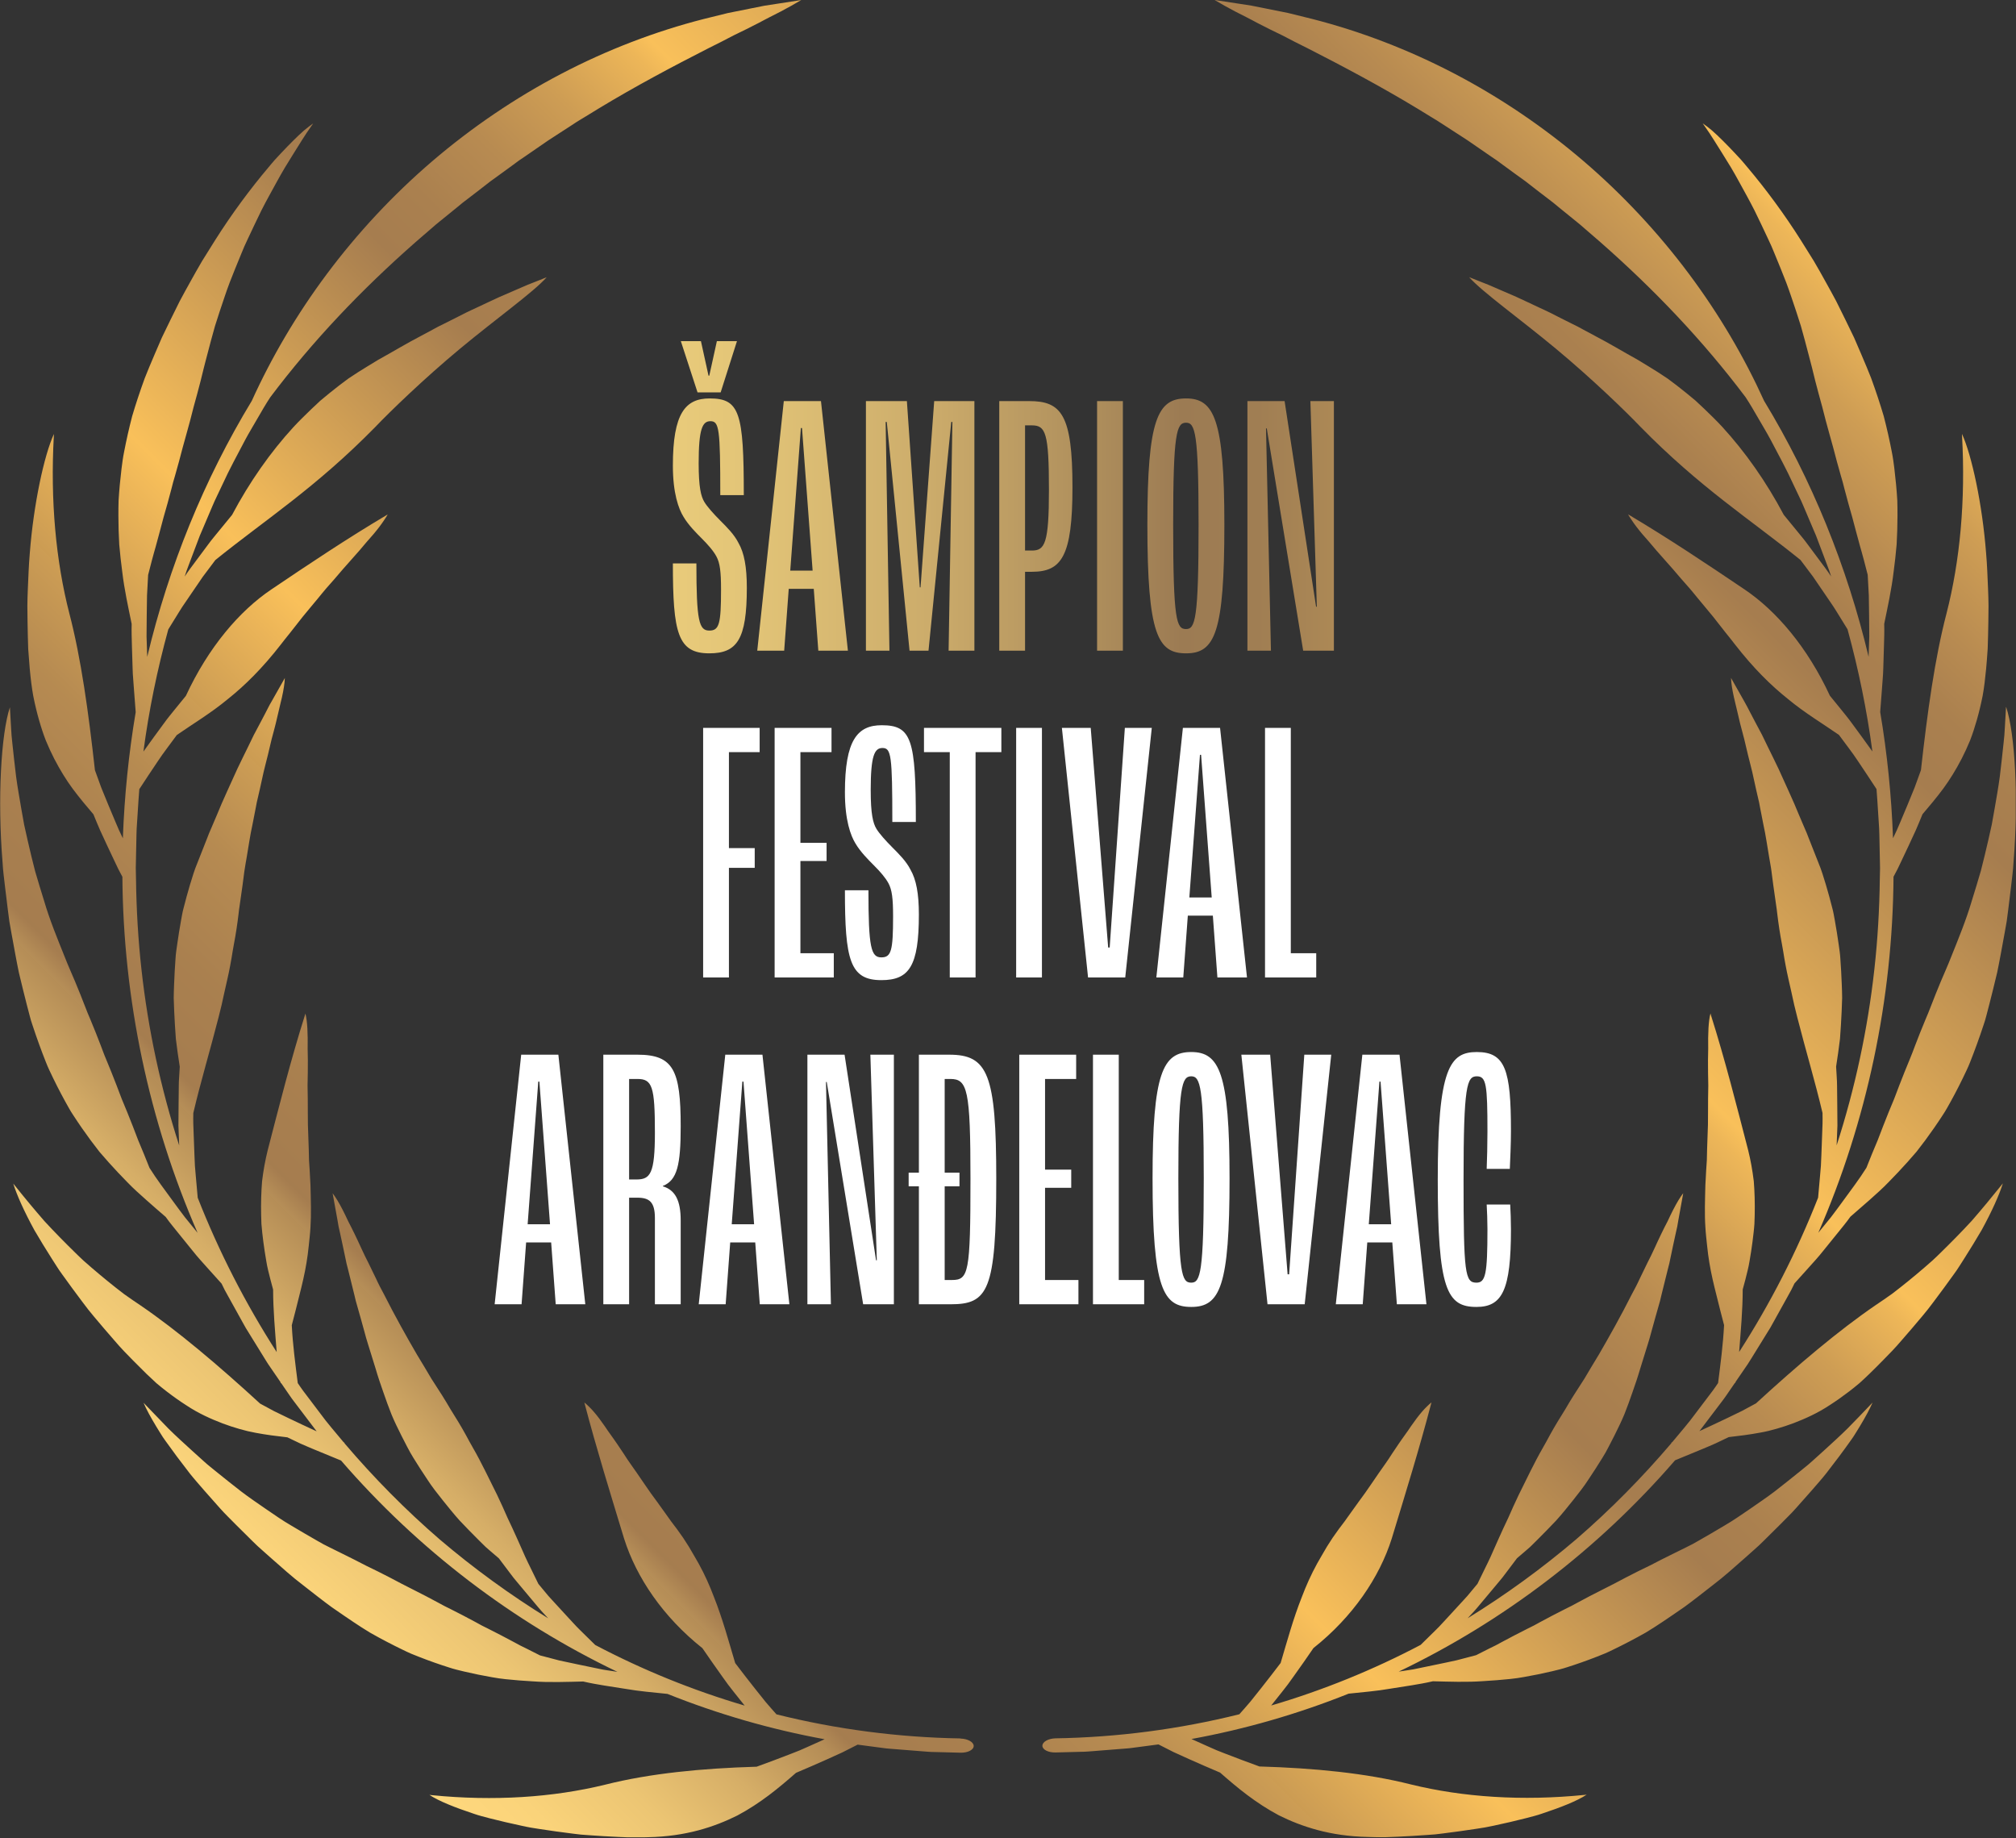 <svg xmlns="http://www.w3.org/2000/svg" width="691" height="630" viewBox="0 0 691 630" fill="none"><rect x="0" y="0" width="691" height="630" fill="#333333" stroke="none"/><g clip-path="url(#clip0_424_2718)"><path d="M329.18 595.79C307.96 595.44 286.78 592.68 266.14 587.54C264.88 586.11 263.63 584.71 262.41 583.27L258.84 578.8C256.49 575.83 254.21 572.89 251.99 569.96C249.72 562.33 247.71 554.87 244.73 547.36C243.28 543.51 241.58 539.68 239.48 535.88C238.96 534.93 238.41 533.99 237.84 533.03C237.28 532.03 236.7 531.04 236.09 530.04C234.87 528.05 233.53 526.06 232.06 524.08C231.34 523.06 230.3 521.85 229.18 520.2C228.05 518.62 226.73 516.79 225.3 514.79C222.38 510.98 219.29 506.12 216.1 501.68C215.29 500.59 214.55 499.38 213.8 498.24C213.04 497.11 212.29 495.99 211.55 494.89C210.08 492.7 208.57 490.76 207.29 488.79C205.97 486.88 204.71 485.19 203.52 483.83C202.93 483.15 202.36 482.54 201.81 482.02C201.26 481.51 200.78 481.01 200.3 480.66L200.42 481.15C204.39 496.3 209.16 511.69 213.93 527.36C218.12 540.6 227.24 554.13 240.76 564.86C243.01 568.14 245.33 571.46 247.72 574.8L249.53 577.31C250.14 578.13 250.77 578.91 251.4 579.72L255.24 584.54C237.57 579.35 220.39 572.38 204.01 563.76L198.88 558.72C198.02 557.91 197.21 557.01 196.39 556.13L193.95 553.49L189.14 548.25C188.74 547.81 188.34 547.39 187.95 546.94L186.81 545.57L184.54 542.84C183.33 540.35 182.11 537.86 180.89 535.37C180.28 534.16 179.73 532.85 179.16 531.58C178.6 530.31 178.03 529.04 177.46 527.75C176.32 525.21 175.16 522.67 173.95 520.15C172.81 517.54 171.63 514.91 170.37 512.29C167.77 507.15 165.22 501.59 162.05 496.09C161.23 494.74 160.5 493.25 159.69 491.81C158.89 490.36 158.05 488.9 157.17 487.44C156.28 485.99 155.37 484.52 154.43 483C153.53 481.46 152.59 479.9 151.61 478.33C150.65 476.83 149.36 474.83 147.84 472.46C146.4 470.01 144.73 467.21 142.89 464.2C139.33 458.08 135.32 450.93 131.66 443.66L130.24 440.98C129.75 440.1 129.36 439.15 128.92 438.26C128.06 436.44 127.19 434.66 126.33 432.92C124.53 429.49 123.08 426.03 121.57 422.96C120.82 421.42 120.09 419.96 119.37 418.59C118.71 417.19 118.09 415.87 117.47 414.67C116.24 412.27 115.07 410.33 114.01 408.96L114.14 409.68C114.65 412.52 115.17 415.36 115.68 418.19L116.05 420.34L116.52 422.44C116.83 423.85 117.13 425.26 117.44 426.67C117.74 428.09 118.04 429.52 118.34 430.94L118.79 433.09L119.33 435.19C120.03 438.03 120.73 440.85 121.43 443.66L121.94 445.8C122.12 446.51 122.34 447.19 122.53 447.89C122.93 449.29 123.32 450.69 123.72 452.09C124.11 453.5 124.5 454.91 124.89 456.32C125.28 457.73 125.64 459.17 126.1 460.54C126.97 463.34 127.84 466.13 128.7 468.91C129.14 470.3 129.52 471.75 130.01 473.12C130.48 474.5 130.96 475.88 131.43 477.25C132.27 479.71 133.18 482.2 134.18 484.73C135.2 487.23 136.42 489.65 137.66 492.15C138.28 493.39 138.93 494.64 139.59 495.9C140.25 497.16 140.93 498.42 141.69 499.62C143.19 502.05 144.75 504.49 146.4 506.94C148 509.44 149.83 511.76 151.71 514.11C153.6 516.44 155.49 518.85 157.55 521.12C159.65 523.34 161.8 525.56 164.02 527.76L165.69 529.41L166.53 530.23L167.41 531C168.6 532.02 169.79 533.04 170.99 534.07L174.98 539.36L175.99 540.69L177.04 541.96L179.16 544.5L183.45 549.62C184.18 550.47 184.88 551.36 185.63 552.18L187.9 554.63C174.86 546.59 162.41 537.54 150.68 527.56C139.02 517.49 128.14 506.46 118.1 494.67L118.04 494.41L117.81 494.32C115.1 491.01 112.24 487.82 109.72 484.34L105.84 479.21L103.9 476.65C103.25 475.8 102.68 474.89 102.06 474.01C101.21 467.28 100.34 460.8 100.01 454.17C100.9 450.7 101.82 447.28 102.65 443.8C103.55 440.27 104.42 436.62 105.05 432.81C105.37 430.9 105.63 428.94 105.83 426.92C106.04 424.9 106.3 422.74 106.42 420.55C106.72 416.13 106.55 411.48 106.42 406.18C106.36 404.85 106.27 403.09 106.14 401.01C106.07 399.98 106 398.86 105.92 397.67C105.89 396.47 105.86 395.2 105.83 393.88C105.76 391.25 105.66 388.42 105.54 385.51C105.47 382.58 105.54 379.52 105.49 376.52C105.47 375.03 105.44 373.53 105.42 372.05C105.45 370.56 105.48 369.08 105.5 367.63C105.54 364.74 105.53 361.97 105.45 359.43C105.54 354.28 105.37 350.01 104.68 347.35L104.54 347.84C99.69 363.15 95.75 378.81 91.74 394.28C90.92 397.57 90.28 401.09 89.83 404.82C89.53 408.48 89.42 412.35 89.51 416.41C89.53 417.42 89.56 418.45 89.61 419.48C89.68 420.5 89.79 421.52 89.9 422.56C90.13 424.63 90.4 426.74 90.73 428.88C90.9 429.95 91.08 431.04 91.26 432.12C91.44 433.21 91.64 434.31 91.91 435.38C92.43 437.54 93 439.73 93.61 441.95C93.63 449.08 94.27 456.08 94.84 463.38C84.14 446.75 75.05 429 67.77 410.49L67.12 403.18L66.81 399.56C66.74 398.34 66.71 397.12 66.65 395.9L66.38 388.65L66.25 385.06C66.2 383.87 66.25 382.65 66.26 381.45C68.84 370.49 71.99 360.09 74.89 348.75C75.63 345.91 76.31 343.02 76.92 340.06C77.57 337.09 78.34 334.02 78.91 330.86C79.21 329.28 79.49 327.67 79.74 326.04C79.98 324.41 80.37 322.73 80.64 321.02C80.93 319.31 81.2 317.58 81.44 315.8C81.55 314.91 81.67 314.02 81.78 313.11C81.89 312.2 81.97 311.29 82.14 310.36C82.42 308.56 82.76 306.17 83.14 303.34C83.32 301.93 83.52 300.41 83.73 298.8C83.93 297.19 84.29 295.49 84.57 293.73C85.19 290.2 85.69 286.39 86.56 282.49C86.94 280.54 87.33 278.55 87.72 276.55L88 275.05L88.35 273.55L89.04 270.56C89.48 268.57 89.92 266.58 90.35 264.61C90.8 262.64 91.35 260.72 91.8 258.82C92.27 256.92 92.71 255.06 93.12 253.26C93.6 251.47 94.08 249.73 94.49 248.06C94.91 246.39 95.29 244.79 95.62 243.27C95.93 241.75 96.35 240.34 96.63 239.02C97.22 236.37 97.57 234.11 97.63 232.36L97.28 232.99C95.87 235.49 94.46 237.97 93.06 240.45C92.31 241.69 91.71 242.97 91.04 244.24C90.37 245.51 89.7 246.79 89.04 248.05C88.36 249.33 87.68 250.61 87 251.88C86.37 253.18 85.75 254.47 85.12 255.76C83.88 258.36 82.52 260.95 81.31 263.58C78.97 268.85 76.41 274.14 74.25 279.52C73.67 280.87 73.1 282.21 72.53 283.55L71.66 285.57L70.87 287.6C69.79 290.33 68.71 293.05 67.65 295.76C66.62 298.19 65.9 300.69 65.1 303.28C64.33 305.87 63.6 308.53 62.91 311.26C62.53 312.63 62.33 314 62.06 315.4C61.81 316.8 61.57 318.21 61.34 319.63C61.11 321.06 60.89 322.5 60.69 323.96C60.5 325.42 60.24 326.9 60.17 328.37C59.95 331.32 59.79 334.33 59.67 337.39C59.62 338.92 59.55 340.46 59.54 342C59.6 343.54 59.65 345.09 59.71 346.64C59.85 349.75 60.04 352.9 60.28 356.07C60.65 359.22 61.12 362.38 61.61 365.57L61.41 368.92C61.34 370.04 61.27 371.17 61.28 372.27L61.21 378.99L61.16 385.79L61.42 392.58C55.1 373.02 50.76 352.76 48.49 332.26C47.35 322.01 46.75 311.7 46.62 301.38C46.6 300.09 46.54 298.8 46.54 297.51L46.62 293.64L46.78 285.9C46.78 284.61 46.89 283.32 46.97 282.04L47.22 278.18C47.4 275.61 47.52 273.03 47.75 270.46C49.85 267.24 51.95 264.07 54.04 260.97C54.57 260.2 55.07 259.42 55.62 258.66L57.29 256.38L60.61 251.9C66.27 247.98 72.32 244.38 78.08 239.6C84.02 234.86 89.94 229 96.25 220.9C97 219.86 98.14 218.52 99.41 216.91C100.67 215.31 102.13 213.45 103.72 211.42C105.33 209.41 107.17 207.3 108.98 205.08C109.9 203.98 110.78 202.84 111.75 201.73C112.72 200.63 113.7 199.51 114.68 198.4C118.44 193.89 122.51 189.62 125.66 185.76C127.35 183.89 128.84 182.13 130.05 180.53C130.66 179.73 131.19 178.97 131.66 178.26C132.12 177.55 132.57 176.92 132.89 176.32L132.45 176.57C119.03 184.53 105.91 193.3 93.04 201.99C82.07 209.35 71.4 221.89 63.71 238.48L59.97 243.07C58.74 244.62 57.42 246.17 56.28 247.78C53.92 250.97 51.54 254.24 49.16 257.57C51.03 243.43 53.92 229.44 57.68 215.71L61.49 209.54C62.1 208.51 62.79 207.51 63.47 206.52L65.5 203.54L69.53 197.64L73.81 191.94C90.99 178.05 108.19 167.18 128.67 146.3C133.57 141.15 145.42 129.68 157.74 119.46C170.1 109.19 182.85 100.13 187.39 95.01L186.73 95.28C185.43 95.8 184.13 96.31 182.83 96.83C181.52 97.34 180.2 97.84 178.94 98.43C176.35 99.55 173.77 100.67 171.2 101.78C168.62 102.93 166.12 104.18 163.54 105.36C162.26 105.97 160.95 106.53 159.69 107.17C158.43 107.81 157.17 108.45 155.91 109.09C154.64 109.73 153.37 110.36 152.1 111L150.18 111.95L148.32 112.96C145.8 114.31 143.29 115.66 140.79 117C138.28 118.36 135.86 119.82 133.36 121.22C132.11 121.92 130.86 122.63 129.61 123.33C128.39 124.07 127.18 124.81 125.96 125.55C123.79 126.86 121.6 128.26 119.39 129.75C117.27 131.3 115.14 132.95 113.01 134.67C111.94 135.53 110.87 136.42 109.8 137.32C108.78 138.26 107.75 139.22 106.73 140.2C104.7 142.17 102.61 144.18 100.62 146.33C92.71 154.95 85.54 165.16 79.54 176.47L75.37 181.56C74 183.28 72.51 184.97 71.23 186.76L67.24 192.12C65.91 193.92 64.52 195.72 63.3 197.59L63.97 195.56L64.72 193.56L66.23 189.56L67.74 185.56L68.5 183.56L69.34 181.6L72.68 173.74C73.22 172.42 73.83 171.14 74.44 169.86L76.27 166.01C78.62 160.83 81.37 155.86 84 150.83C85.33 148.32 86.83 145.91 88.23 143.45C89.65 141 91.06 138.53 92.62 136.17C107.21 116.79 123.86 99.31 142.43 82.99C144.77 80.97 147.11 78.94 149.47 76.9C151.89 74.94 154.32 72.96 156.76 70.98L158.58 69.48L160.46 68.04C161.71 67.08 162.97 66.11 164.24 65.14C165.5 64.16 166.76 63.19 168.02 62.2C169.32 61.26 170.62 60.33 171.92 59.38C173.22 58.43 174.53 57.48 175.84 56.52L177.8 55.07L179.82 53.7C182.51 51.85 185.22 49.98 187.95 48.1C190.74 46.32 193.55 44.5 196.36 42.65C197.75 41.69 199.22 40.85 200.67 39.96C202.12 39.07 203.58 38.18 205.04 37.28C217.84 29.52 230.75 22.69 242.71 16.59C245.71 15.11 248.64 13.62 251.48 12.12C254.35 10.74 257.13 9.37 259.81 7.98C261.15 7.3 262.45 6.55 263.75 5.91C265.05 5.27 266.32 4.62 267.56 3.97C270.04 2.67 272.39 1.35 274.62 0.02L266.23 1.31L262.02 1.96L257.85 2.79L249.48 4.47L241.18 6.52C224.59 10.76 208.07 17.08 192.35 25.31C176.62 33.53 161.69 43.67 148.13 55.27C134.58 66.88 122.44 79.97 112.05 93.88C101.66 107.79 93.03 122.53 86.3 137.38C69.92 164.38 57.84 194.16 50.46 225.12L50.23 218.14L50.29 211.16C50.32 208.82 50.33 206.46 50.39 204.1L50.77 197.04C51.2 195.37 51.63 193.71 52.06 192.05C52.47 190.38 52.99 188.77 53.43 187.12C54.36 183.85 55.17 180.55 56.06 177.31C57 174.09 57.89 170.87 58.73 167.65C58.94 166.84 59.15 166.04 59.35 165.24C59.58 164.45 59.81 163.66 60.04 162.87C60.48 161.28 60.92 159.71 61.36 158.14C62.97 151.78 64.86 145.69 66.35 139.53C67.18 136.5 68.02 133.51 68.77 130.52C69.14 129.02 69.51 127.53 69.87 126.05C70.22 124.56 70.65 123.13 71.01 121.67C71.85 118.41 72.74 115.1 73.68 111.77C74.7 108.49 75.8 105.21 76.93 101.88C77.51 100.23 78.05 98.53 78.7 96.89C79.35 95.25 80.01 93.6 80.66 91.95C81.34 90.29 82.02 88.64 82.7 86.97L83.74 84.47L84.87 82.02C86.4 78.75 87.97 75.45 89.59 72.13C91.25 68.85 93.06 65.64 94.85 62.36C95.77 60.74 96.65 59.06 97.63 57.47C98.61 55.87 99.6 54.28 100.59 52.67C102.6 49.49 104.57 46.19 106.79 43.1L107.35 42.3C106.4 42.95 105.33 43.78 104.17 44.74C103.03 45.74 101.81 46.9 100.51 48.19C99.21 49.48 97.83 50.9 96.38 52.44C95.66 53.21 94.93 54 94.17 54.82C93.43 55.65 92.71 56.53 91.96 57.43C85.94 64.55 79.4 73.31 73.58 82.56C72.14 84.87 70.69 87.19 69.26 89.48C67.87 91.8 66.59 94.16 65.3 96.45C64.03 98.75 62.76 101 61.6 103.21C60.49 105.46 59.41 107.64 58.37 109.74C57.35 111.83 56.38 113.84 55.46 115.74C54.62 117.68 53.83 119.51 53.1 121.21C51.66 124.61 50.44 127.45 49.61 129.62C47.96 134.14 46.53 138.47 45.3 142.63C44.2 146.86 43.3 150.91 42.55 154.79C42.15 156.72 41.9 158.66 41.66 160.56C41.43 162.45 41.23 164.31 41.06 166.13C40.89 167.95 40.76 169.73 40.65 171.48C40.59 173.25 40.58 174.99 40.58 176.7C40.58 180.12 40.69 183.42 40.87 186.61C41.14 189.84 41.51 192.98 41.91 196.04C42.63 202.13 43.95 208.06 45.13 213.83C45.06 216.37 45.15 218.93 45.22 221.48L45.45 229.06C45.47 230.31 45.56 231.57 45.66 232.83L45.94 236.6L46.51 244.06C44.1 258.35 42.64 272.81 42.11 287.3L40.77 284.47L39.55 281.62L37.12 275.83L34.71 269.94L32.54 263.96C30.32 244.03 27.8 225.67 23.78 210.28C19.16 192.31 17.22 171.6 18.45 149.44L18.48 148.73C15.08 156.13 11.49 172.99 10.21 189.6C9.85 193.74 9.72 197.91 9.54 201.85C9.48 203.83 9.37 205.75 9.38 207.64C9.4 209.52 9.42 211.34 9.44 213.09C9.5 216.58 9.57 219.74 9.67 222.45C9.86 225.18 10.04 227.46 10.19 229.15C10.5 232.5 10.87 235.61 11.4 238.53C11.98 241.46 12.64 244.17 13.36 246.7C14.08 249.24 14.85 251.59 15.71 253.79C16.62 256 17.58 258.06 18.57 260C20.58 263.87 22.64 267.24 24.94 270.35C27.26 273.46 29.64 276.3 32.02 279.08C32.79 280.92 33.51 282.75 34.32 284.57L36.82 289.97L39.33 295.28L40.58 297.9L41.95 300.5C42.24 342.44 51.04 384.31 67.73 422.52L63.39 417.18C61.98 415.37 60.66 413.51 59.28 411.65C56.56 407.92 53.72 404.19 51.24 400.25C49.98 397.06 48.69 393.9 47.36 390.77C46.15 387.6 44.95 384.45 43.68 381.34C43.04 379.79 42.4 378.24 41.76 376.7C41.14 375.15 40.59 373.59 39.99 372.05C38.8 368.96 37.58 365.91 36.32 362.9C35.66 361.4 35.15 359.87 34.56 358.37C33.97 356.86 33.39 355.37 32.81 353.88C32.2 352.39 31.6 350.92 31 349.45C30.39 347.98 29.74 346.53 29.21 345.06C28.09 342.14 26.94 339.26 25.75 336.42C24.56 333.58 23.29 330.79 22.22 328.03C19.73 321.82 17.06 315.38 15.1 308.69C14.05 305.35 13.03 301.96 12.02 298.51C11.11 295.06 10.3 291.56 9.48 288.02C9.08 286.24 8.68 284.45 8.28 282.66C7.96 280.86 7.63 279.05 7.31 277.23C6.7 273.59 6.02 269.9 5.52 266.17C5.07 262.45 4.65 258.68 4.25 254.88L3.96 252.02L3.78 249.16C3.67 247.24 3.56 245.31 3.45 243.39L3.4 242.4C0.39 251.38 -0.93 273.75 0.89 295.7C1.02 298.44 1.43 301.18 1.72 303.89C2.05 306.59 2.38 309.27 2.7 311.9C2.87 313.21 3.04 314.51 3.21 315.79C3.44 317.07 3.66 318.33 3.88 319.58C4.33 322.06 4.77 324.47 5.2 326.78C5.64 329.08 6.03 331.29 6.48 333.36C6.98 335.42 7.46 337.37 7.89 339.17C8.78 342.77 9.55 345.77 10.15 348.02C10.31 348.6 10.45 349.18 10.62 349.74C10.8 350.31 10.99 350.87 11.17 351.43C11.55 352.54 11.92 353.64 12.28 354.72C13.03 356.88 13.79 358.97 14.56 361C15.36 363.02 16.06 364.99 16.96 366.87C17.84 368.75 18.73 370.57 19.62 372.33C20.51 374.09 21.42 375.79 22.32 377.44C23.24 379.09 24.1 380.7 25.12 382.21C27.1 385.26 29.09 388.12 31.09 390.82C32.09 392.17 33.09 393.48 34.09 394.75C35.15 396 36.22 397.22 37.28 398.4C39.41 400.77 41.53 403.02 43.65 405.17C45.72 407.34 48 409.34 50.2 411.31C52.41 413.28 54.61 415.18 56.8 417.07C58.23 419.12 59.9 421.05 61.45 423.01L66.15 428.82C67.67 430.76 69.38 432.59 71.02 434.44L75.95 439.92L77.04 442.13C77.42 442.86 77.83 443.57 78.23 444.29L80.62 448.6L83.01 452.91L84.21 455.06L85.5 457.15L90.67 465.52C91.11 466.21 91.52 466.93 91.98 467.6L93.37 469.63L96.15 473.68L96.18 473.94L96.41 474.07L99.31 478.29C100.26 479.71 101.35 481.02 102.36 482.4L108.54 490.55C105.34 489.08 102.11 487.56 98.85 486L93.94 483.62L89.16 481.04C74.75 467.82 60.9 456.09 48.2 447.41C46.31 446.16 44.42 444.85 42.51 443.49C40.67 442.1 38.84 440.64 37 439.15C35.16 437.65 33.3 436.1 31.44 434.5C30.51 433.69 29.58 432.88 28.65 432.06C27.74 431.23 26.86 430.36 25.97 429.5C22.41 426.02 18.8 422.37 15.23 418.5C11.82 414.58 8.4 410.47 4.98 406.18L4.54 405.63C5.74 409.51 8.3 415.23 11.8 421.62C13.64 424.78 15.68 428.11 17.83 431.49C18.37 432.33 18.91 433.18 19.46 434.04C20 434.9 20.57 435.74 21.18 436.57C22.38 438.22 23.59 439.89 24.8 441.56C26.02 443.19 27.24 444.83 28.44 446.45C29.65 448.06 30.84 449.63 32.12 451.11C34.62 454.1 37.04 456.92 39.28 459.48C41.47 462.07 43.67 464.29 45.54 466.19C47.41 468.09 48.99 469.66 50.18 470.82C51.36 471.96 52.51 473.04 53.65 474.07C54.83 475.07 56 476 57.15 476.89C59.45 478.66 61.67 480.22 63.82 481.6C68.05 484.42 72.32 486.3 76.25 487.81C78.23 488.56 80.15 489.18 82.03 489.72C83.9 490.27 85.75 490.71 87.63 491.05C91.35 491.75 94.94 492.2 98.5 492.6L103.05 494.77C104.58 495.46 106.16 496.1 107.7 496.76C110.8 498.06 113.86 499.32 116.9 500.55C143.27 531.06 175.77 555.81 211.62 572.97L208.29 572.46L206.62 572.2L204.98 571.86L198.37 570.49C196.16 570.02 193.92 569.57 191.7 569.07L185.1 567.34C183.6 566.58 182.11 565.83 180.63 565.08L178.39 563.98L176.2 562.8C173.28 561.23 170.36 559.71 167.43 558.24L165.23 557.14L163.09 555.97C161.65 555.21 160.22 554.45 158.8 553.69C157.36 552.95 155.93 552.22 154.5 551.49C153.78 551.13 153.06 550.77 152.35 550.42C151.65 550.04 150.95 549.66 150.25 549.29C144.7 546.24 138.98 543.56 133.63 540.65C130.91 539.24 128.19 537.89 125.48 536.59C122.82 535.22 120.21 533.86 117.58 532.59C116.1 531.86 114.62 531.12 113.13 530.39L110.89 529.26L108.71 528.03C105.8 526.37 102.88 524.66 99.93 522.9C96.93 521.18 94.13 519.2 91.24 517.23C88.38 515.24 85.42 513.26 82.6 511.1C79.8 508.92 76.99 506.69 74.16 504.4C72.77 503.24 71.29 502.13 69.96 500.9C68.6 499.67 67.24 498.45 65.88 497.22C63.17 494.73 60.38 492.24 57.73 489.6C55.12 486.93 52.5 484.22 49.87 481.46L49.2 480.75C50.12 482.91 51.6 485.66 53.52 488.83C54.01 489.62 54.51 490.44 55.03 491.28C55.3 491.7 55.57 492.13 55.84 492.56C56.14 492.98 56.44 493.41 56.74 493.84C57.97 495.57 59.29 497.38 60.68 499.25C62.08 501.12 63.56 503.06 65.09 505.03C66.65 506.99 68.37 508.91 70.08 510.9C71.82 512.86 73.58 514.86 75.37 516.87C76.25 517.88 77.2 518.85 78.15 519.81C79.1 520.77 80.06 521.73 81.01 522.69C82.93 524.59 84.85 526.5 86.75 528.38C87.69 529.33 88.68 530.23 89.67 531.1C90.66 531.98 91.64 532.85 92.61 533.72C96.52 537.15 100.2 540.5 103.88 543.27C107.51 546.1 110.79 548.7 113.72 550.82C116.69 552.89 119.2 554.6 121.09 555.86C123.05 557.15 124.94 558.42 126.86 559.55C128.8 560.65 130.71 561.69 132.59 562.67C134.47 563.65 136.31 564.58 138.12 565.45C139.03 565.88 139.91 566.32 140.82 566.71C141.73 567.08 142.64 567.44 143.54 567.8C147.13 569.21 150.6 570.43 153.96 571.49C155.62 572.05 157.33 572.44 158.99 572.84C160.65 573.23 162.29 573.59 163.9 573.92C165.51 574.25 167.1 574.55 168.67 574.82C170.24 575.09 171.77 575.35 173.34 575.49C176.45 575.82 179.49 576.05 182.45 576.22C188.34 576.66 194.21 576.41 199.89 576.28C204.66 577.39 209.59 578.02 214.37 578.8C219.13 579.64 224.01 580.02 228.78 580.53C246.2 587.5 264.27 592.71 282.65 596.07L276.97 598.62L274.09 599.89C273.13 600.29 272.17 600.65 271.2 601.03C267.33 602.53 263.38 604.02 259.35 605.48C240.58 606.04 222.87 607.74 207.39 611.65C189.53 616.01 169.27 617.37 147.87 615.22L147.19 615.14C150.41 617.28 155.99 619.49 162.59 621.67C164.23 622.24 166 622.68 167.79 623.15C169.59 623.61 171.44 624.06 173.32 624.5C175.2 624.94 177.1 625.36 179.02 625.77C179.98 625.97 180.93 626.19 181.91 626.35L184.84 626.82C188.75 627.43 192.63 627.96 196.34 628.42C197.27 628.53 198.18 628.64 199.09 628.75C200.01 628.82 200.91 628.89 201.81 628.95C203.59 629.07 205.31 629.18 206.96 629.29C210.26 629.48 213.25 629.62 215.82 629.71C218.4 629.77 220.59 629.68 222.2 629.64C235.09 629.38 244.84 626.13 252.72 622.21C260.68 617.97 266.87 612.81 272.84 607.58C276.49 606.04 280.07 604.48 283.58 602.91L288.8 600.54L293.96 597.92L302.73 599.08C304.19 599.31 305.66 599.35 307.13 599.49L311.54 599.84L315.95 600.19C317.42 600.3 318.89 600.45 320.36 600.45L329.19 600.68C331.7 600.75 333.74 599.72 333.74 598.38C333.74 597.04 331.73 595.91 329.27 595.84L329.18 595.79ZM687.57 242.37L687.52 243.36C687.41 245.29 687.3 247.21 687.19 249.13L687.01 251.99L686.72 254.85C686.32 258.66 685.9 262.42 685.45 266.14C684.96 269.86 684.28 273.56 683.66 277.2C683.34 279.01 683.01 280.82 682.69 282.63C682.29 284.42 681.89 286.21 681.49 287.99C680.66 291.54 679.85 295.04 678.95 298.48C677.94 301.93 676.92 305.32 675.87 308.66C673.91 315.35 671.24 321.79 668.75 328C667.68 330.77 666.41 333.56 665.22 336.39C664.03 339.23 662.88 342.11 661.76 345.03C661.23 346.49 660.58 347.95 659.97 349.42C659.37 350.89 658.77 352.37 658.16 353.85C657.58 355.34 656.99 356.83 656.41 358.34C655.82 359.84 655.31 361.37 654.65 362.87C653.39 365.89 652.17 368.94 650.98 372.02C650.38 373.56 649.83 375.12 649.21 376.67C648.57 378.21 647.93 379.76 647.29 381.31C646.03 384.42 644.82 387.57 643.61 390.74C642.28 393.87 640.98 397.03 639.73 400.22C637.25 404.16 634.4 407.89 631.69 411.62C630.31 413.48 628.99 415.34 627.58 417.15L623.24 422.49C639.92 384.28 648.73 342.41 649.02 300.47L650.39 297.87L651.64 295.25L654.15 289.94L656.65 284.54C657.46 282.72 658.18 280.9 658.95 279.05C661.33 276.27 663.71 273.43 666.03 270.32C668.32 267.21 670.39 263.84 672.4 259.97C673.39 258.03 674.35 255.98 675.26 253.76C676.11 251.56 676.88 249.2 677.6 246.67C678.32 244.14 678.98 241.42 679.56 238.5C680.09 235.59 680.45 232.48 680.77 229.12C680.92 227.43 681.11 225.15 681.29 222.42C681.39 219.71 681.47 216.55 681.52 213.06C681.54 211.31 681.56 209.49 681.58 207.61C681.58 205.72 681.48 203.8 681.42 201.82C681.24 197.87 681.12 193.71 680.75 189.57C679.47 172.95 675.88 156.1 672.48 148.7L672.51 149.41C673.74 171.56 671.8 192.27 667.18 210.25C663.16 225.63 660.64 244 658.42 263.93L656.25 269.91L653.84 275.8L651.41 281.59L650.19 284.44L648.85 287.27C648.32 272.78 646.87 258.32 644.45 244.03L645.02 236.57L645.3 232.8C645.4 231.54 645.49 230.28 645.51 229.03L645.74 221.45C645.82 218.91 645.91 216.34 645.83 213.8C647.01 208.03 648.33 202.11 649.05 196.01C649.45 192.95 649.82 189.81 650.09 186.58C650.27 183.38 650.37 180.09 650.38 176.67C650.38 174.96 650.37 173.22 650.31 171.45C650.2 169.7 650.07 167.92 649.9 166.1C649.73 164.28 649.53 162.42 649.3 160.53C649.07 158.64 648.81 156.69 648.41 154.76C647.66 150.87 646.76 146.82 645.66 142.6C644.43 138.45 643 134.11 641.35 129.59C640.52 127.42 639.3 124.58 637.86 121.18C637.13 119.48 636.34 117.65 635.5 115.71C634.58 113.81 633.61 111.8 632.59 109.71C631.55 107.61 630.47 105.43 629.36 103.18C628.19 100.97 626.93 98.72 625.66 96.42C624.37 94.13 623.09 91.76 621.7 89.45C620.27 87.16 618.82 84.84 617.38 82.53C611.56 73.29 605.02 64.52 599 57.4C598.25 56.51 597.53 55.62 596.79 54.79C596.03 53.98 595.3 53.18 594.58 52.41C593.14 50.88 591.76 49.46 590.45 48.16C589.15 46.87 587.93 45.7 586.79 44.71C585.62 43.74 584.56 42.92 583.61 42.27L584.17 43.07C586.39 46.16 588.35 49.45 590.37 52.64C591.36 54.24 592.34 55.84 593.33 57.44C594.31 59.03 595.19 60.71 596.1 62.33C597.9 65.61 599.7 68.82 601.36 72.1C602.98 75.42 604.56 78.71 606.08 81.99L607.21 84.44L608.25 86.94C608.93 88.6 609.61 90.26 610.29 91.92C610.95 93.57 611.6 95.21 612.25 96.86C612.89 98.5 613.44 100.2 614.02 101.85C615.15 105.18 616.26 108.46 617.27 111.74C618.21 115.07 619.1 118.38 619.94 121.64C620.3 123.1 620.72 124.53 621.08 126.02C621.45 127.5 621.81 128.99 622.18 130.49C622.93 133.48 623.78 136.47 624.6 139.5C626.09 145.66 627.98 151.75 629.59 158.11C630.03 159.68 630.47 161.26 630.91 162.84C631.14 163.63 631.37 164.42 631.6 165.21C631.81 166.01 632.01 166.82 632.22 167.62C633.06 170.84 633.95 174.06 634.88 177.28C635.77 180.52 636.58 183.82 637.51 187.09C637.95 188.73 638.47 190.35 638.88 192.02C639.31 193.68 639.74 195.34 640.17 197.01L640.55 204.07C640.61 206.43 640.62 208.79 640.65 211.13L640.71 218.11L640.48 225.09C633.1 194.13 621.02 164.35 604.64 137.35C597.91 122.5 589.28 107.76 578.89 93.85C568.5 79.94 556.36 66.85 542.81 55.24C529.26 43.64 514.32 33.51 498.59 25.28C482.86 17.05 466.35 10.73 449.76 6.49L441.46 4.44L433.09 2.76L428.92 1.93L424.71 1.28L416.32 -0.01C418.54 1.32 420.9 2.64 423.38 3.94C424.62 4.59 425.89 5.24 427.19 5.88C428.49 6.51 429.79 7.26 431.13 7.95C433.8 9.35 436.59 10.72 439.46 12.09C442.3 13.59 445.22 15.08 448.23 16.56C460.18 22.66 473.1 29.5 485.9 37.25C487.36 38.15 488.82 39.04 490.27 39.93C491.72 40.82 493.18 41.66 494.58 42.62C497.4 44.48 500.2 46.29 502.99 48.07C505.72 49.95 508.43 51.82 511.12 53.67L513.14 55.04L515.1 56.49C516.41 57.45 517.71 58.4 519.02 59.35C520.33 60.29 521.63 61.23 522.92 62.17C524.18 63.15 525.45 64.13 526.7 65.11C527.96 66.08 529.22 67.04 530.48 68.01L532.36 69.45L534.18 70.95C536.63 72.94 539.06 74.91 541.47 76.87C543.83 78.91 546.18 80.94 548.51 82.96C567.08 99.28 583.73 116.76 598.32 136.14C599.88 138.5 601.29 140.97 602.71 143.42C604.12 145.88 605.61 148.3 606.94 150.8C609.57 155.83 612.33 160.8 614.67 165.98L616.5 169.83C617.12 171.11 617.73 172.39 618.26 173.71L621.6 181.57L622.44 183.53L623.2 185.53L624.71 189.53L626.22 193.53L626.97 195.53L627.64 197.56C626.42 195.69 625.03 193.9 623.7 192.09L619.71 186.73C618.43 184.94 616.94 183.25 615.57 181.53L611.4 176.44C605.4 165.13 598.23 154.92 590.32 146.3C588.34 144.15 586.25 142.14 584.21 140.17C583.19 139.19 582.16 138.23 581.14 137.29C580.07 136.38 579 135.5 577.93 134.64C575.79 132.91 573.67 131.27 571.55 129.72C569.35 128.23 567.16 126.83 564.98 125.52C563.77 124.78 562.55 124.05 561.33 123.3C560.08 122.6 558.83 121.9 557.58 121.19C555.08 119.79 552.66 118.33 550.15 116.97C547.65 115.63 545.14 114.29 542.62 112.93L540.76 111.92L538.84 110.97C537.57 110.33 536.3 109.7 535.03 109.06C533.77 108.42 532.51 107.78 531.25 107.14C529.99 106.5 528.67 105.94 527.4 105.33C524.82 104.15 522.31 102.9 519.74 101.75C517.17 100.64 514.59 99.52 512 98.4C510.74 97.81 509.42 97.31 508.11 96.8C506.81 96.28 505.51 95.77 504.21 95.25L503.55 94.98C508.09 100.1 520.84 109.16 533.2 119.43C545.53 129.66 557.38 141.12 562.27 146.27C582.75 167.15 599.95 178.02 617.13 191.91L621.41 197.61L625.44 203.51L627.47 206.49C628.15 207.49 628.84 208.49 629.45 209.51L633.26 215.68C637.02 229.41 639.9 243.39 641.78 257.54C639.39 254.21 637.02 250.94 634.66 247.75C633.51 246.15 632.2 244.59 630.96 243.04L627.22 238.45C619.54 221.87 608.87 209.33 597.89 201.96C585.03 193.28 571.9 184.51 558.48 176.54L558.04 176.29C558.36 176.89 558.81 177.52 559.27 178.23C559.73 178.94 560.27 179.7 560.88 180.5C562.09 182.1 563.58 183.86 565.27 185.73C568.42 189.59 572.49 193.86 576.25 198.37C577.23 199.49 578.21 200.6 579.18 201.7C580.15 202.81 581.03 203.95 581.95 205.05C583.75 207.27 585.6 209.38 587.21 211.39C588.8 213.42 590.26 215.28 591.52 216.88C592.79 218.49 593.93 219.83 594.68 220.87C600.99 228.97 606.91 234.83 612.85 239.57C618.62 244.35 624.67 247.95 630.32 251.87L633.65 256.35L635.32 258.63C635.87 259.39 636.37 260.17 636.9 260.94C638.99 264.04 641.08 267.2 643.19 270.43C643.42 273 643.54 275.58 643.72 278.15L643.97 282.01C644.05 283.3 644.15 284.58 644.16 285.87L644.32 293.61L644.4 297.48C644.4 298.77 644.35 300.06 644.32 301.35C644.19 311.67 643.59 321.98 642.45 332.23C640.18 352.73 635.84 372.98 629.52 392.55L629.79 385.76L629.74 378.96L629.67 372.24C629.67 371.13 629.61 370.01 629.54 368.89L629.34 365.54C629.83 362.35 630.3 359.19 630.67 356.04C630.91 352.87 631.1 349.72 631.24 346.61C631.3 345.06 631.35 343.51 631.41 341.97C631.4 340.43 631.34 338.88 631.28 337.36C631.16 334.31 631 331.3 630.78 328.34C630.71 326.87 630.45 325.39 630.26 323.93C630.05 322.47 629.84 321.03 629.61 319.6C629.38 318.17 629.14 316.76 628.89 315.37C628.62 313.97 628.42 312.6 628.04 311.23C627.35 308.5 626.62 305.84 625.85 303.25C625.05 300.66 624.33 298.16 623.3 295.73C622.23 293.02 621.16 290.3 620.08 287.57L619.29 285.54L618.42 283.52C617.85 282.18 617.27 280.83 616.7 279.49C614.54 274.11 611.97 268.82 609.64 263.55C608.42 260.92 607.07 258.33 605.83 255.73C605.21 254.44 604.58 253.14 603.95 251.85C603.27 250.58 602.59 249.3 601.91 248.02C601.24 246.75 600.58 245.48 599.91 244.21C599.23 242.94 598.63 241.66 597.89 240.42C596.49 237.94 595.08 235.45 593.67 232.96L593.32 232.33C593.38 234.08 593.73 236.34 594.32 238.99C594.59 240.32 595.01 241.72 595.33 243.24C595.66 244.76 596.04 246.36 596.46 248.03C596.88 249.7 597.36 251.43 597.83 253.23C598.24 255.04 598.68 256.9 599.15 258.79C599.6 260.69 600.15 262.61 600.6 264.58C601.03 266.55 601.47 268.54 601.91 270.53L602.6 273.52L602.95 275.02L603.23 276.52C603.62 278.52 604.01 280.51 604.39 282.46C605.26 286.36 605.76 290.18 606.38 293.7C606.66 295.47 607.02 297.16 607.21 298.77C607.42 300.38 607.62 301.9 607.8 303.31C608.18 306.13 608.52 308.53 608.8 310.33C608.96 311.26 609.05 312.17 609.16 313.08C609.28 313.99 609.39 314.88 609.5 315.77C609.74 317.54 610.01 319.28 610.3 320.99C610.57 322.69 610.97 324.38 611.2 326.01C611.45 327.64 611.73 329.25 612.03 330.83C612.61 333.99 613.37 337.06 614.02 340.03C614.63 342.99 615.31 345.88 616.05 348.72C618.94 360.06 622.09 370.45 624.68 381.42C624.68 382.62 624.74 383.84 624.69 385.03L624.56 388.62L624.29 395.87C624.24 397.08 624.2 398.31 624.13 399.53L623.82 403.15L623.17 410.46C615.89 428.97 606.81 446.72 596.1 463.35C596.67 456.05 597.32 449.05 597.33 441.92C597.95 439.7 598.52 437.51 599.03 435.35C599.31 434.28 599.5 433.18 599.69 432.09C599.87 431 600.04 429.92 600.22 428.85C600.55 426.7 600.82 424.6 601.05 422.53C601.16 421.49 601.28 420.48 601.34 419.45C601.39 418.41 601.42 417.39 601.44 416.38C601.52 412.33 601.42 408.46 601.12 404.79C600.66 401.06 600.03 397.54 599.21 394.25C595.2 378.77 591.26 363.12 586.41 347.81L586.27 347.32C585.58 349.99 585.41 354.25 585.5 359.4C585.42 361.94 585.41 364.7 585.45 367.6C585.48 369.05 585.5 370.53 585.53 372.02C585.51 373.5 585.48 375 585.46 376.49C585.41 379.49 585.48 382.55 585.41 385.48C585.29 388.38 585.19 391.21 585.12 393.85C585.09 395.17 585.06 396.44 585.03 397.64C584.95 398.83 584.88 399.94 584.81 400.98C584.68 403.06 584.58 404.82 584.53 406.15C584.4 411.45 584.23 416.1 584.53 420.52C584.65 422.72 584.91 424.87 585.12 426.89C585.32 428.91 585.58 430.87 585.9 432.78C586.53 436.59 587.4 440.24 588.3 443.77C589.13 447.26 590.05 450.67 590.94 454.14C590.6 460.77 589.74 467.26 588.89 473.98C588.27 474.86 587.7 475.77 587.05 476.62L585.11 479.18L581.23 484.31C578.71 487.79 575.86 490.98 573.14 494.29L572.91 494.38L572.85 494.64C562.8 506.43 551.93 517.46 540.27 527.53C528.54 537.51 516.09 546.57 503.05 554.6L505.32 552.15C506.07 551.33 506.78 550.44 507.5 549.59L511.79 544.47L513.91 541.93L514.96 540.66L515.97 539.33L519.96 534.04C521.16 533.01 522.35 531.99 523.54 530.97L524.42 530.2L525.26 529.38L526.93 527.73C529.14 525.53 531.3 523.31 533.4 521.09C535.46 518.82 537.36 516.42 539.24 514.08C541.11 511.73 542.95 509.41 544.55 506.91C546.19 504.46 547.76 502.02 549.26 499.59C550.03 498.4 550.71 497.13 551.36 495.87C552.02 494.61 552.67 493.37 553.29 492.12C554.52 489.62 555.74 487.2 556.77 484.7C557.77 482.17 558.68 479.68 559.52 477.22C559.99 475.85 560.46 474.47 560.94 473.09C561.42 471.73 561.8 470.28 562.25 468.88C563.11 466.11 563.98 463.32 564.85 460.51C565.31 459.15 565.67 457.7 566.06 456.29C566.45 454.88 566.84 453.47 567.23 452.06C567.63 450.66 568.02 449.26 568.42 447.86C568.62 447.16 568.83 446.47 569.01 445.77L569.52 443.63C570.22 440.82 570.92 437.99 571.62 435.16L572.16 433.06L572.61 430.91C572.91 429.49 573.21 428.07 573.51 426.64C573.82 425.23 574.12 423.82 574.43 422.41L574.9 420.31L575.27 418.16C575.78 415.33 576.29 412.49 576.81 409.65L576.94 408.93C575.88 410.29 574.71 412.24 573.48 414.64C572.86 415.84 572.24 417.16 571.58 418.56C570.86 419.93 570.12 421.39 569.38 422.93C567.87 426 566.43 429.46 564.62 432.89C563.76 434.63 562.89 436.42 562.03 438.23C561.59 439.13 561.2 440.07 560.71 440.95L559.29 443.63C555.63 450.89 551.62 458.04 548.06 464.17C546.22 467.18 544.55 469.98 543.11 472.43C541.58 474.8 540.3 476.8 539.34 478.3C538.35 479.87 537.41 481.42 536.52 482.97C535.59 484.48 534.67 485.96 533.78 487.41C532.9 488.87 532.06 490.33 531.26 491.78C530.45 493.22 529.72 494.71 528.9 496.06C525.73 501.56 523.17 507.12 520.58 512.26C519.32 514.88 518.14 517.51 517 520.12C515.79 522.64 514.63 525.17 513.49 527.72C512.92 529 512.35 530.28 511.79 531.55C511.22 532.83 510.67 534.13 510.06 535.34C508.84 537.84 507.63 540.32 506.41 542.81L504.14 545.54L503 546.91C502.61 547.36 502.21 547.78 501.81 548.22L497 553.46L494.56 556.1C493.75 556.98 492.93 557.88 492.07 558.69L486.94 563.73C470.56 572.35 453.38 579.32 435.71 584.51L439.55 579.69C440.18 578.88 440.81 578.1 441.42 577.28L443.23 574.77C445.63 571.43 447.95 568.11 450.19 564.83C463.71 554.1 472.83 540.57 477.02 527.33C481.79 511.65 486.56 496.27 490.52 481.12L490.64 480.63C490.16 480.98 489.68 481.48 489.13 481.99C488.58 482.51 488.01 483.12 487.42 483.8C486.24 485.17 484.97 486.85 483.65 488.76C482.37 490.73 480.86 492.67 479.39 494.86C478.65 495.96 477.9 497.08 477.14 498.21C476.38 499.35 475.65 500.56 474.84 501.65C471.65 506.08 468.56 510.94 465.64 514.76C464.21 516.76 462.89 518.59 461.76 520.17C460.64 521.82 459.61 523.03 458.88 524.05C457.41 526.03 456.07 528.02 454.85 530.01C454.24 531 453.66 532 453.1 533C452.53 533.96 451.98 534.9 451.46 535.85C449.37 539.65 447.67 543.48 446.21 547.33C443.23 554.84 441.22 562.3 438.95 569.93C436.73 572.86 434.45 575.8 432.1 578.77L428.53 583.24C427.31 584.68 426.06 586.08 424.8 587.51C404.16 592.65 382.98 595.41 361.76 595.76C359.29 595.82 357.29 596.96 357.29 598.3C357.29 599.64 359.32 600.67 361.84 600.6L370.67 600.37C372.14 600.37 373.61 600.22 375.08 600.11L379.49 599.76L383.9 599.41C385.37 599.27 386.84 599.23 388.3 599L397.07 597.84L402.23 600.46L407.45 602.83C410.96 604.4 414.55 605.96 418.19 607.5C424.15 612.73 430.35 617.88 438.31 622.13C446.19 626.05 455.94 629.29 468.83 629.56C470.44 629.6 472.63 629.69 475.21 629.63C477.78 629.54 480.77 629.41 484.07 629.21C485.72 629.1 487.45 628.99 489.22 628.87C490.11 628.8 491.02 628.73 491.94 628.67C492.85 628.56 493.76 628.45 494.69 628.34C498.4 627.88 502.28 627.34 506.19 626.74L509.12 626.27C510.1 626.1 511.05 625.88 512.01 625.69C513.93 625.28 515.83 624.86 517.71 624.42C519.59 623.98 521.44 623.53 523.24 623.07C525.04 622.6 526.81 622.16 528.44 621.59C535.04 619.41 540.62 617.2 543.84 615.06L543.16 615.14C521.76 617.3 501.5 615.94 483.64 611.57C468.16 607.66 450.45 605.96 431.68 605.4C427.65 603.94 423.7 602.45 419.83 600.95C418.86 600.57 417.9 600.21 416.94 599.81L414.06 598.54L408.38 595.99C426.76 592.63 444.83 587.42 462.25 580.45C467.01 579.94 471.89 579.56 476.66 578.72C481.44 577.93 486.37 577.31 491.14 576.2C496.83 576.33 502.7 576.58 508.58 576.14C511.55 575.97 514.58 575.73 517.69 575.41C519.26 575.27 520.79 575.01 522.36 574.74C523.93 574.47 525.51 574.17 527.13 573.84C528.74 573.51 530.38 573.15 532.04 572.76C533.7 572.36 535.41 571.96 537.07 571.41C540.43 570.35 543.89 569.13 547.49 567.72C548.39 567.36 549.29 566.99 550.21 566.63C551.12 566.25 552 565.8 552.91 565.37C554.72 564.5 556.56 563.57 558.44 562.59C560.32 561.61 562.23 560.57 564.17 559.47C566.09 558.34 567.98 557.07 569.94 555.78C571.83 554.52 574.34 552.81 577.32 550.74C580.25 548.62 583.53 546.01 587.16 543.19C590.84 540.42 594.53 537.07 598.43 533.64C599.4 532.78 600.38 531.9 601.37 531.02C602.36 530.15 603.35 529.25 604.29 528.3C606.19 526.41 608.11 524.51 610.03 522.61C610.99 521.65 611.94 520.69 612.89 519.73C613.84 518.77 614.79 517.81 615.67 516.79C617.46 514.77 619.23 512.78 620.96 510.82C622.67 508.83 624.4 506.91 625.95 504.95C627.49 502.97 628.96 501.04 630.36 499.17C631.76 497.3 633.08 495.49 634.3 493.76C634.6 493.33 634.91 492.9 635.2 492.48C635.48 492.05 635.75 491.62 636.01 491.2C636.53 490.35 637.04 489.53 637.52 488.75C639.43 485.58 640.91 482.83 641.84 480.67L641.17 481.38C638.55 484.14 635.93 486.86 633.31 489.52C630.66 492.16 627.86 494.65 625.16 497.14C623.8 498.37 622.44 499.6 621.08 500.82C619.74 502.05 618.27 503.16 616.88 504.32C614.06 506.6 611.24 508.84 608.44 511.02C605.62 513.18 602.66 515.15 599.8 517.15C596.91 519.11 594.11 521.09 591.11 522.82C588.16 524.59 585.23 526.3 582.33 527.95L580.15 529.18L577.91 530.31C576.42 531.05 574.94 531.78 573.46 532.51C570.83 533.78 568.21 535.14 565.56 536.51C562.84 537.81 560.12 539.16 557.41 540.57C552.05 543.49 546.34 546.16 540.79 549.21C540.09 549.59 539.39 549.97 538.69 550.34C537.97 550.7 537.26 551.06 536.54 551.41C535.11 552.14 533.68 552.88 532.24 553.61C530.82 554.37 529.39 555.13 527.95 555.89L525.81 557.06L523.61 558.16C520.68 559.63 517.75 561.15 514.84 562.72L512.65 563.9L510.41 565C508.92 565.75 507.43 566.51 505.94 567.26L499.34 568.99C497.12 569.5 494.88 569.94 492.67 570.41L486.06 571.78L484.42 572.12L482.75 572.38L479.42 572.89C515.27 555.73 547.77 530.98 574.14 500.47C577.18 499.24 580.24 497.98 583.34 496.68C584.88 496.02 586.46 495.39 587.99 494.69L592.54 492.52C596.09 492.12 599.68 491.67 603.41 490.97C605.29 490.64 607.14 490.19 609.01 489.64C610.89 489.1 612.82 488.47 614.79 487.73C618.72 486.22 622.99 484.33 627.22 481.52C629.37 480.14 631.59 478.57 633.89 476.81C635.04 475.92 636.21 474.99 637.39 473.99C638.53 472.97 639.68 471.88 640.86 470.74C642.05 469.59 643.63 468.02 645.5 466.11C647.37 464.21 649.57 461.99 651.76 459.4C654 456.84 656.42 454.02 658.92 451.03C660.2 449.55 661.39 447.97 662.6 446.37C663.8 444.75 665.02 443.12 666.24 441.48C667.45 439.82 668.66 438.15 669.86 436.49C670.47 435.66 671.04 434.82 671.58 433.96C672.13 433.11 672.67 432.26 673.21 431.41C675.36 428.03 677.4 424.69 679.24 421.54C682.74 415.16 685.3 409.44 686.5 405.55L686.06 406.1C682.64 410.38 679.23 414.49 675.81 418.42C672.25 422.28 668.63 425.94 665.07 429.42C664.17 430.29 663.3 431.15 662.39 431.98C661.46 432.8 660.52 433.61 659.6 434.42C657.74 436.02 655.89 437.57 654.04 439.07C652.19 440.57 650.36 442.02 648.53 443.41C646.62 444.77 644.73 446.07 642.84 447.33C630.15 456.01 616.29 467.74 601.88 480.96L597.1 483.54L592.19 485.92C588.93 487.48 585.69 489 582.49 490.47L588.67 482.32C589.68 480.95 590.77 479.63 591.72 478.21L594.62 473.99L594.85 473.86L594.88 473.6L597.66 469.55L599.05 467.52C599.51 466.84 599.92 466.13 600.36 465.44L605.53 457.07L606.82 454.98L608.02 452.83L610.41 448.52L612.8 444.21C613.19 443.49 613.6 442.78 613.99 442.05L615.08 439.84L620.01 434.36C621.65 432.51 623.36 430.69 624.88 428.74L629.58 422.93C631.13 420.97 632.8 419.04 634.23 416.99C636.42 415.1 638.62 413.19 640.83 411.23C643.03 409.26 645.31 407.26 647.38 405.09C649.5 402.93 651.62 400.69 653.75 398.32C654.81 397.13 655.88 395.92 656.94 394.67C657.94 393.4 658.94 392.09 659.94 390.74C661.94 388.04 663.93 385.18 665.91 382.13C666.93 380.61 667.79 379 668.71 377.36C669.62 375.71 670.52 374.01 671.41 372.25C672.3 370.49 673.19 368.67 674.07 366.79C674.97 364.92 675.68 362.94 676.47 360.92C677.24 358.89 678 356.8 678.75 354.64C679.12 353.55 679.49 352.46 679.86 351.35C680.04 350.79 680.22 350.23 680.41 349.66C680.58 349.09 680.73 348.52 680.88 347.94C681.48 345.7 682.25 342.69 683.14 339.09C683.58 337.29 684.05 335.34 684.55 333.28C685 331.21 685.39 329 685.83 326.7C686.25 324.39 686.69 321.98 687.15 319.5C687.37 318.26 687.59 316.99 687.82 315.71C687.99 314.43 688.16 313.13 688.33 311.82C688.65 309.19 688.98 306.51 689.31 303.81C689.6 301.1 690.01 298.36 690.14 295.62C691.96 273.67 690.64 251.3 687.63 242.32L687.57 242.37Z" fill="url(#paint0_linear_424_2718)"></path><path d="M239.083 134.47L233.363 116.92H240.253L242.853 128.75H243.113L245.713 116.92H252.603L247.013 134.47H239.083ZM243.113 223.91C232.323 223.91 230.633 217.02 230.633 193.1H238.693C238.693 212.86 239.603 216.11 243.113 216.11C246.493 216.11 247.143 213.9 247.143 202.07C247.143 195.83 246.753 192.97 245.583 190.76C244.543 188.81 242.723 186.73 240.513 184.52C238.693 182.7 235.963 179.97 234.273 177.11C232.583 174.38 230.633 169.05 230.633 159.56C230.633 141.62 234.923 136.55 243.243 136.55C253.513 136.55 254.943 141.36 254.943 169.7H246.883C246.883 146.82 246.493 144.35 243.503 144.35C240.773 144.35 239.473 146.95 239.473 158.78C239.473 166.97 240.253 170.09 241.423 172.04C242.463 173.73 244.543 176.07 246.883 178.41C249.223 180.75 251.693 183.22 253.123 186.08C255.073 189.46 255.983 194.27 255.983 201.42C255.983 219.23 252.603 223.91 243.113 223.91ZM280.484 223L278.924 201.81H270.344L268.784 223H259.554L268.654 137.46H281.394L290.624 223H280.484ZM270.864 195.57H278.534L274.894 146.69H274.504L270.864 195.57ZM296.803 223V137.46H310.843L315.263 201.29H315.523L320.203 137.46H333.983V223H325.143L326.443 144.61H326.053L318.253 223H311.753L303.953 144.61H303.563L304.863 223H296.803ZM342.506 223V137.46H352.776C363.826 137.46 367.596 142.14 367.596 166.97C367.596 190.76 363.826 195.96 353.686 195.96H351.346V223H342.506ZM351.346 188.68H353.686C358.106 188.68 359.536 186.34 359.536 167.88C359.536 148.25 358.366 145.78 353.686 145.78H351.346V188.68ZM376.034 223V137.46H384.874V223H376.034ZM406.532 223.91C396.912 223.91 393.272 217.67 393.272 179.84C393.272 143.7 396.782 136.55 406.532 136.55C416.152 136.55 419.662 143.7 419.662 179.84C419.662 216.89 416.412 223.91 406.532 223.91ZM406.532 215.59C409.652 215.59 410.822 212.34 410.822 179.84C410.822 148.38 409.652 144.87 406.532 144.87C403.282 144.87 402.112 148.38 402.112 179.84C402.112 212.86 403.282 215.59 406.532 215.59ZM427.564 223V137.46H440.304L451.094 207.92H451.354L449.144 137.46H457.204V223H446.674L434.194 146.82H433.934L435.624 223H427.564Z" fill="url(#paint1_linear_424_2718)"></path><path d="M241.007 335V249.46H260.377V257.78H249.847V290.67H258.687V297.43H249.847V335H241.007ZM265.509 335V249.46H285.009V257.78H274.349V288.85H283.319V295.09H274.349V326.68H285.789V335H265.509ZM302.082 335.91C291.292 335.91 289.602 329.02 289.602 305.1H297.662C297.662 324.86 298.572 328.11 302.082 328.11C305.462 328.11 306.112 325.9 306.112 314.07C306.112 307.83 305.722 304.97 304.552 302.76C303.512 300.81 301.692 298.73 299.482 296.52C297.662 294.7 294.932 291.97 293.242 289.11C291.552 286.38 289.602 281.05 289.602 271.56C289.602 253.62 293.892 248.55 302.212 248.55C312.482 248.55 313.912 253.36 313.912 281.7H305.852C305.852 258.82 305.462 256.35 302.472 256.35C299.742 256.35 298.442 258.95 298.442 270.78C298.442 278.97 299.222 282.09 300.392 284.04C301.432 285.73 303.512 288.07 305.852 290.41C308.192 292.75 310.662 295.22 312.092 298.08C314.042 301.46 314.952 306.27 314.952 313.42C314.952 331.23 311.572 335.91 302.082 335.91ZM325.543 335V257.78H316.703V249.46H343.223V257.78H334.383V335H325.543ZM348.294 335V249.46H357.134V335H348.294ZM372.943 335L363.973 249.46H373.853L379.833 324.73H380.353L385.553 249.46H394.783L385.683 335H372.943ZM417.276 335L415.716 313.81H407.136L405.576 335H396.346L405.446 249.46H418.186L427.416 335H417.276ZM407.656 307.57H415.326L411.686 258.69H411.296L407.656 307.57ZM433.595 335V249.46H442.435V326.68H451.145V335H433.595ZM190.474 447L188.914 425.81H180.334L178.774 447H169.544L178.644 361.46H191.384L200.614 447H190.474ZM180.854 419.57H188.524L184.884 370.69H184.494L180.854 419.57ZM206.793 447V361.46H218.493C230.843 361.46 233.313 366.79 233.313 386.03C233.313 399.16 232.143 404.49 227.203 406.44V406.57C231.493 407.87 233.313 411.51 233.313 418.27V447H224.473V417.49C224.473 412.03 222.653 410.47 218.493 410.47H215.633V447H206.793ZM215.633 404.23H218.103C222.913 404.23 224.473 402.28 224.473 388.11C224.473 372.38 223.563 369.78 218.493 369.78H215.633V404.23ZM260.425 447L258.865 425.81H250.285L248.725 447H239.495L248.595 361.46H261.335L270.565 447H260.425ZM250.805 419.57H258.475L254.835 370.69H254.445L250.805 419.57ZM276.744 447V361.46H289.484L300.274 431.92H300.534L298.324 361.46H306.384V447H295.854L283.374 370.82H283.114L284.804 447H276.744ZM325.357 361.46C338.617 361.46 341.477 368.09 341.477 403.97C341.477 442.58 338.617 447 325.747 447H314.957V406.57H311.447V401.89H314.957V361.46H325.357ZM326.267 438.68C331.987 438.68 332.637 436.34 332.637 403.97C332.637 373.42 331.597 369.78 325.747 369.78H323.797V401.89H328.867V406.57H323.797V438.68H326.267ZM349.361 447V361.46H368.861V369.78H358.201V400.85H367.171V407.09H358.201V438.68H369.641V447H349.361ZM374.625 447V361.46H383.465V438.68H392.175V447H374.625ZM408.309 447.91C398.689 447.91 395.049 441.67 395.049 403.84C395.049 367.7 398.559 360.55 408.309 360.55C417.929 360.55 421.439 367.7 421.439 403.84C421.439 440.89 418.189 447.91 408.309 447.91ZM408.309 439.59C411.429 439.59 412.599 436.34 412.599 403.84C412.599 372.38 411.429 368.87 408.309 368.87C405.059 368.87 403.889 372.38 403.889 403.84C403.889 436.86 405.059 439.59 408.309 439.59ZM434.451 447L425.481 361.46H435.361L441.341 436.73H441.861L447.061 361.46H456.291L447.191 447H434.451ZM478.784 447L477.224 425.81H468.644L467.084 447H457.854L466.954 361.46H479.694L488.924 447H478.784ZM469.164 419.57H476.834L473.194 370.69H472.804L469.164 419.57ZM506.063 447.91C495.923 447.91 492.803 441.93 492.803 404.23C492.803 366.01 496.963 360.55 506.193 360.55C515.943 360.55 517.893 366.66 517.893 387.59C517.893 392.01 517.633 397.6 517.503 400.59H509.573C509.703 397.6 509.833 392.01 509.833 387.85C509.833 371.73 509.443 368.87 506.193 368.87C502.813 368.87 501.643 371.86 501.643 404.23C501.643 436.6 502.163 439.59 506.063 439.59C509.183 439.59 509.833 436.73 509.833 421.26C509.833 418.66 509.703 414.89 509.573 412.81H517.633C517.763 414.89 517.893 418.66 517.893 421.26C517.893 442.19 514.903 447.91 506.063 447.91Z" fill="white"></path></g><defs><linearGradient id="paint0_linear_424_2718" x1="92.89" y1="560.87" x2="598.02" y2="55.75" gradientUnits="userSpaceOnUse"><stop stop-color="#FFD87D"></stop><stop offset="0.03" stop-color="#FAD37A"></stop><stop offset="0.07" stop-color="#ECC573"></stop><stop offset="0.11" stop-color="#D6AE67"></stop><stop offset="0.15" stop-color="#B68E57" stop-opacity="0.99"></stop><stop offset="0.16" stop-color="#A67D4F" stop-opacity="0.99"></stop><stop offset="0.2" stop-color="#AA804F" stop-opacity="0.99"></stop><stop offset="0.25" stop-color="#B78B51" stop-opacity="0.99"></stop><stop offset="0.29" stop-color="#CD9D54" stop-opacity="0.99"></stop><stop offset="0.34" stop-color="#ECB558"></stop><stop offset="0.36" stop-color="#F9C05A"></stop><stop offset="0.51" stop-color="#A67D4F"></stop><stop offset="0.54" stop-color="#AA804F"></stop><stop offset="0.58" stop-color="#B88B51"></stop><stop offset="0.62" stop-color="#CE9D54"></stop><stop offset="0.66" stop-color="#EDB658"></stop><stop offset="0.67" stop-color="#F9C05A"></stop><stop offset="0.85" stop-color="#A67D4F"></stop><stop offset="0.88" stop-color="#AA804F"></stop><stop offset="0.91" stop-color="#B88B51"></stop><stop offset="0.95" stop-color="#CE9D54"></stop><stop offset="0.99" stop-color="#EDB658"></stop><stop offset="1" stop-color="#F9C05A"></stop></linearGradient><linearGradient id="paint1_linear_424_2718" x1="156" y1="287.995" x2="533" y2="287.995" gradientUnits="userSpaceOnUse"><stop stop-color="#F5D781"></stop><stop offset="0.12" stop-color="#F0D27E"></stop><stop offset="0.27" stop-color="#E2C477"></stop><stop offset="0.43" stop-color="#CCAC6B"></stop><stop offset="0.59" stop-color="#AC8C5B"></stop><stop offset="0.66" stop-color="#9C7B53"></stop><stop offset="0.73" stop-color="#A07E53"></stop><stop offset="0.81" stop-color="#AE8A56"></stop><stop offset="0.89" stop-color="#C49D59"></stop><stop offset="0.97" stop-color="#E3B85F"></stop><stop offset="1" stop-color="#EFC261"></stop></linearGradient><clipPath id="clip0_424_2718"><rect width="690.91" height="629.68" fill="white"></rect></clipPath></defs></svg>